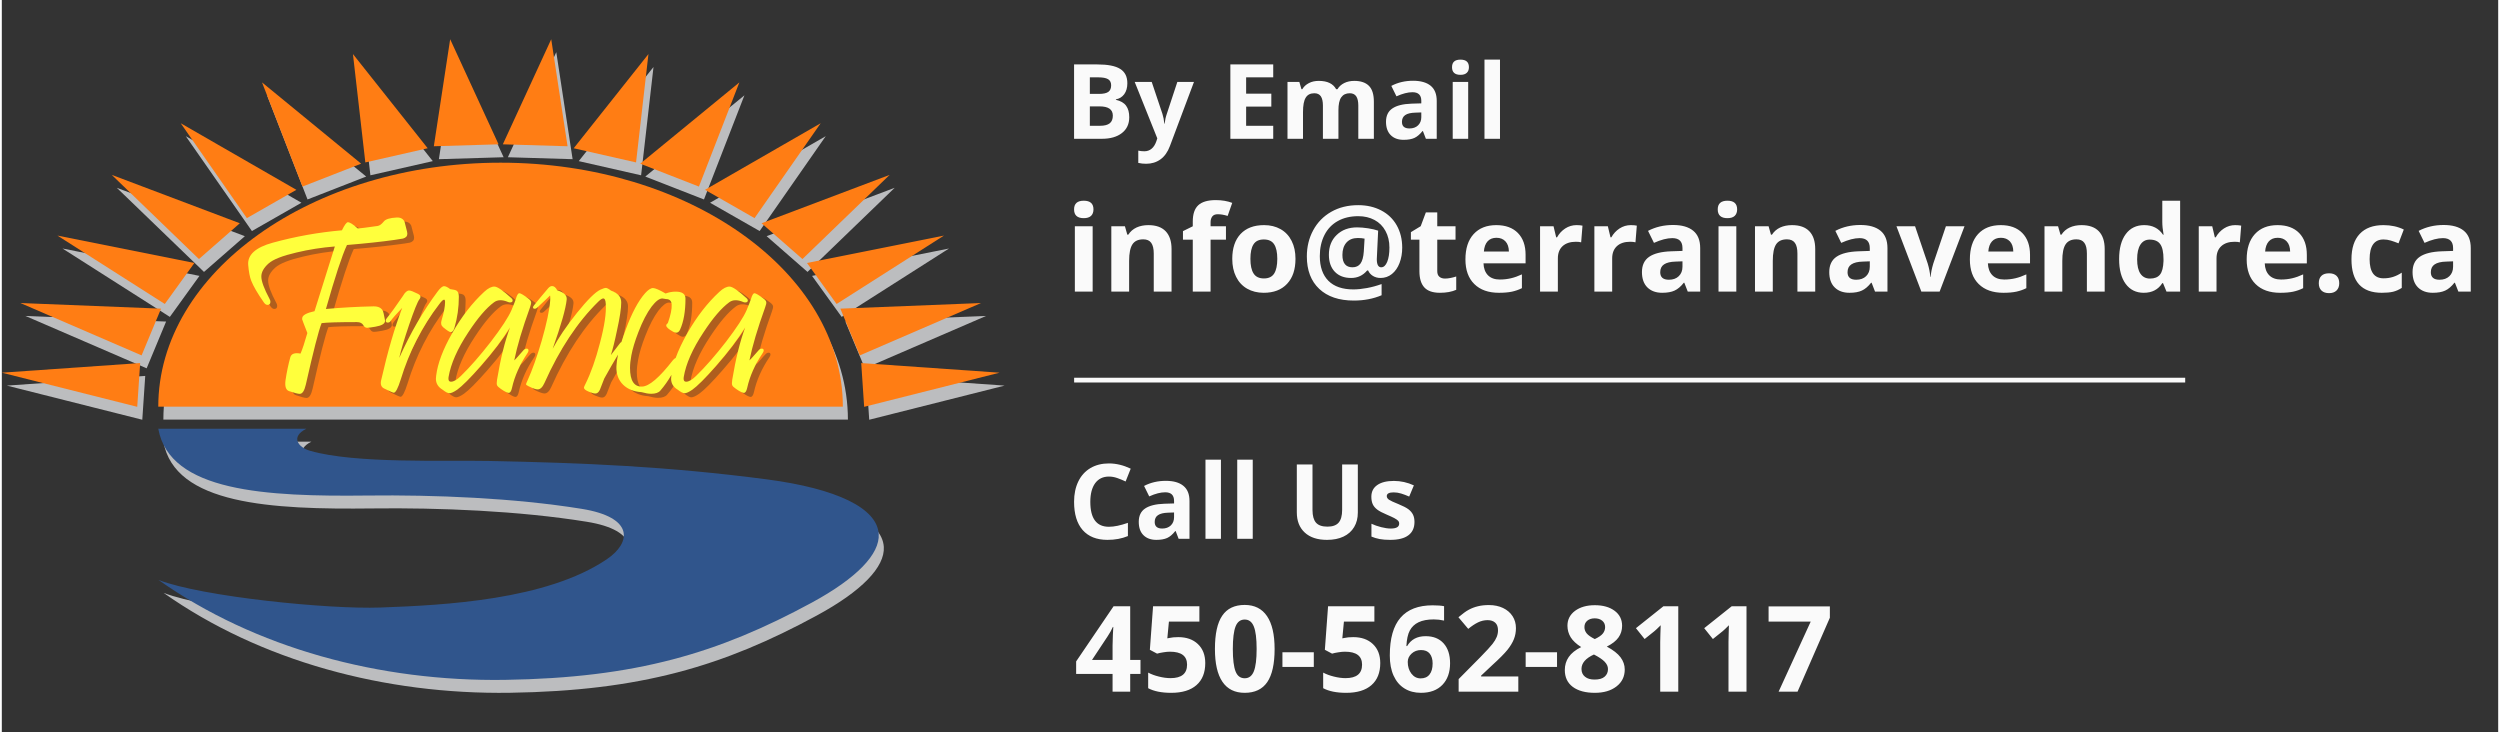 <?xml version="1.0" encoding="UTF-8"?>
<!DOCTYPE svg PUBLIC "-//W3C//DTD SVG 1.1//EN" "http://www.w3.org/Graphics/SVG/1.1/DTD/svg11.dtd">
<!-- Creator: CorelDRAW 2018 (64-Bit) -->
<svg xmlns="http://www.w3.org/2000/svg" xml:space="preserve" width="683px" height="200px" version="1.1" shape-rendering="geometricPrecision" text-rendering="geometricPrecision" image-rendering="optimizeQuality" fill-rule="evenodd" clip-rule="evenodd"
viewBox="0 0 577.73 169.42"
 xmlns:xlink="http://www.w3.org/1999/xlink">
 <rect x="0" y="0" width="577.73" height="169.42" fill="#333333" stroke="none"/>
 <g id="Layer_x0020_1">
  <g id="_1513866368">
   <path fill="#BCBDBF" d="M200.74 97.14l-0.68 -10.14 32.02 2.24 -31.34 7.9zm-1.01 -11.9l-4.5 -10.82 32.56 -1.3 -28.06 12.12zm-5.37 -11.9l-6.85 -9.49 31.7 -6.34 -24.85 15.83zm-7.9 -10.41l-9.46 -8.27 29.64 -11.2 -20.18 19.47zm-11.08 -9.46l-11.47 -6.55 26.77 -15.41 -15.3 21.96zm-12.88 -7.31l-13.58 -5.3 22.94 -18.8 -9.36 24.1zm-14.55 -5.59l-14.43 -3.28 17.3 -21.79 -2.87 25.07zm-15.85 -3.73l-14.98 -0.45 11.2 -24.32 3.78 24.77zm-99.59 60.3l0.68 -10.14 -32.02 2.24 31.34 7.9zm1.01 -11.9l4.5 -10.82 -32.56 -1.3 28.06 12.12zm5.37 -11.9l6.85 -9.49 -31.7 -6.34 24.85 15.83zm7.9 -10.41l9.46 -8.27 -29.64 -11.2 20.18 19.47zm11.09 -9.46l11.46 -6.55 -26.77 -15.41 15.31 21.96zm12.87 -7.31l13.58 -5.3 -22.94 -18.8 9.36 24.1zm14.55 -5.59l14.44 -3.28 -17.31 -21.79 2.87 25.07zm15.85 -3.73l14.98 -0.45 -11.2 -24.32 -3.78 24.77zm15.45 3.8c43.63,0 79.21,25.36 79.21,56.47l-158.42 0c0,-31.11 35.58,-56.47 79.21,-56.47zm-44.94 61.57l-34.27 0c2.61,14.58 24.93,15.74 48.4,15.46 15.45,-0.19 33.89,0.55 49.57,3.08 12.24,1.97 11.49,7.84 5.82,11.67 -13.94,9.42 -37.53,10.62 -52.41,11.17 -11.97,0.44 -41.26,-2.51 -51.33,-6.38 22.36,15.79 51.21,23.56 80.18,23.12 30.29,-0.46 49.43,-6.17 71.03,-17.9 10.39,-5.64 15.75,-11.21 15.47,-15.86 -0.37,-5.98 -9.71,-10.52 -25.89,-12.64 -23.08,-3.03 -42.35,-3.81 -64.21,-4.26 -10.17,-0.22 -31.12,0.65 -41.51,-2.35 -2.76,-0.8 -4.61,-3.24 -0.85,-5.11z"/>
   <path fill="#FF7D14" d="M115.43 37.65c43.62,0 79.21,25.37 79.21,56.47l-158.43 0c0,-31.1 35.59,-56.47 79.22,-56.47z"/>
   <path fill="#30558C" d="M70.49 99.22l-34.28 0c2.62,14.59 24.94,15.74 48.41,15.46 15.45,-0.18 33.89,0.55 49.57,3.08 12.24,1.97 11.49,7.84 5.82,11.67 -13.94,9.43 -37.53,10.63 -52.41,11.17 -11.97,0.44 -41.26,-2.5 -51.33,-6.38 22.36,15.79 51.21,23.56 80.18,23.12 30.29,-0.46 49.42,-6.17 71.03,-17.89 10.39,-5.65 15.75,-11.22 15.46,-15.87 -0.36,-5.98 -9.7,-10.51 -25.88,-12.64 -23.08,-3.02 -42.35,-3.81 -64.22,-4.26 -10.16,-0.21 -31.11,0.66 -41.5,-2.35 -2.76,-0.79 -4.61,-3.24 -0.85,-5.11z"/>
   <path fill="#FF7D14" d="M199.57 94.15l-0.68 -10.13 32.02 2.23 -31.34 7.9zm-1.01 -11.9l-4.5 -10.82 32.56 -1.3 -28.06 12.12zm-5.37 -11.9l-6.85 -9.49 31.7 -6.34 -24.85 15.83zm-7.9 -10.4l-9.46 -8.28 29.64 -11.2 -20.18 19.48zm-11.09 -9.47l-11.46 -6.55 26.77 -15.41 -15.31 21.96zm-12.87 -7.3l-13.58 -5.3 22.94 -18.81 -9.36 24.11zm-14.55 -5.59l-14.43 -3.28 17.3 -21.8 -2.87 25.08zm-15.85 -3.74l-14.98 -0.45 11.2 -24.32 3.78 24.77zm-99.59 60.3l0.68 -10.13 -32.02 2.23 31.34 7.9zm1.01 -11.9l4.5 -10.82 -32.56 -1.3 28.06 12.12zm5.37 -11.9l6.85 -9.49 -31.7 -6.34 24.85 15.83zm7.9 -10.4l9.46 -8.28 -29.64 -11.2 20.18 19.48zm11.09 -9.47l11.46 -6.55 -26.77 -15.41 15.31 21.96zm12.87 -7.3l13.58 -5.3 -22.94 -18.81 9.36 24.11zm14.55 -5.59l14.43 -3.28 -17.3 -21.8 2.87 25.08zm15.85 -3.74l14.98 -0.45 -11.2 -24.32 -3.78 24.77z"/>
   <path fill="#AE5E1E" d="M123.8 72.07c-1.76,4.88 -2.97,8.97 -3.64,12.28 0.29,-0.27 0.67,-0.68 1.14,-1.23 0.47,-0.56 0.75,-0.88 0.87,-0.98 0.26,-0.34 0.56,-0.52 0.86,-0.52 0.28,0 0.43,0.15 0.43,0.43 0,0.18 -0.08,0.37 -0.23,0.61 -1.8,2.65 -2.99,5.34 -3.59,8.06 -0.16,0.76 -0.43,1.14 -0.77,1.14 -0.32,0 -0.93,-0.3 -1.8,-0.91 -0.52,-0.35 -0.81,-0.64 -0.89,-0.86 -0.1,-0.22 -0.1,-0.64 0,-1.26 0.8,-4.86 1.8,-8.89 3,-12.11 -1.66,2.7 -3.92,5.68 -6.79,8.94 -2.51,2.86 -4.31,4.67 -5.43,5.46 -0.8,0.56 -1.41,0.83 -1.83,0.83 -0.34,0 -0.87,-0.27 -1.57,-0.83 -1.02,-0.61 -1.53,-1.45 -1.53,-2.53 0,-0.2 0.02,-0.45 0.06,-0.71 0.34,-2.83 1.58,-6.12 3.73,-9.88 2.14,-3.76 4.6,-6.93 7.37,-9.51 0.9,-0.84 1.7,-1.25 2.41,-1.23 0.68,0.04 2,0.94 3.94,2.72 0.16,0.16 0.25,0.31 0.25,0.49 0,0.3 -0.21,0.46 -0.61,0.46 -0.14,0 -0.29,-0.03 -0.43,-0.09 -1.35,-0.58 -2.45,-0.56 -3.27,0.06 -1.79,1.31 -3.78,3.64 -5.96,6.97 -2.53,3.82 -4.04,7.26 -4.56,10.32 -0.02,0.14 -0.03,0.26 -0.03,0.37 0,0.48 0.19,0.73 0.58,0.73 0.64,0 1.42,-0.45 2.32,-1.35 2.14,-2.09 4.43,-4.71 6.88,-7.87 2.5,-3.27 4.11,-5.73 4.83,-7.4 0.5,-1.22 0.84,-2.08 0.99,-2.57 0.25,-0.86 0.52,-1.3 0.81,-1.3 0.28,0 0.96,0.4 2,1.18 0.44,0.32 0.69,0.62 0.72,0.89 0.04,0.23 -0.04,0.63 -0.26,1.2zm54.43 0c-1.76,4.88 -2.98,8.97 -3.64,12.28 0.28,-0.27 0.66,-0.68 1.13,-1.23 0.47,-0.56 0.76,-0.88 0.88,-0.98 0.26,-0.34 0.55,-0.52 0.86,-0.52 0.28,0 0.43,0.15 0.43,0.43 0,0.18 -0.08,0.37 -0.24,0.61 -1.79,2.65 -2.98,5.34 -3.58,8.06 -0.17,0.76 -0.43,1.14 -0.77,1.14 -0.33,0 -0.93,-0.3 -1.81,-0.91 -0.51,-0.35 -0.81,-0.64 -0.89,-0.86 -0.09,-0.22 -0.09,-0.64 0,-1.26 0.81,-4.86 1.81,-8.89 3.01,-12.11 -1.66,2.7 -3.93,5.68 -6.8,8.94 -2.5,2.86 -4.3,4.67 -5.42,5.46 -0.8,0.56 -1.41,0.83 -1.83,0.83 -0.34,0 -0.87,-0.27 -1.58,-0.83 -1.01,-0.61 -1.52,-1.45 -1.52,-2.53 0,-0.2 0.02,-0.45 0.06,-0.71 0,-0.06 0.01,-0.12 0.02,-0.19 -0.75,1.32 -1.61,2.54 -2.58,3.66 -0.4,0.47 -1.11,0.72 -2.12,0.72 -0.61,0 -1.36,-0.13 -2.24,-0.38 -1.76,-0.11 -3.16,-0.68 -4.22,-1.69 -1.12,-1.09 -1.65,-2.52 -1.57,-4.28 0.03,-0.78 0.15,-1.69 0.37,-2.71 -0.91,1.5 -1.97,3.34 -3.18,5.52 -0.35,0.86 -0.69,1.73 -1.01,2.59 -0.27,0.59 -0.62,0.89 -1.06,0.89 -0.34,0 -0.85,-0.15 -1.53,-0.43 -0.74,-0.31 -1.11,-0.61 -1.11,-0.92 0,-0.13 0.12,-0.43 0.37,-0.89 1.24,-2.52 2.36,-5.67 3.33,-9.43 1.06,-3.97 1.5,-6.98 1.35,-9.07 -0.04,-0.84 -0.24,-1.26 -0.58,-1.26 -0.24,0 -0.62,0.23 -1.11,0.71 -4.82,4.71 -8.99,11 -12.51,18.88 -0.44,0.97 -0.96,1.46 -1.55,1.46 -0.42,0 -1.12,-0.24 -2.09,-0.72 -0.39,-0.17 -0.59,-0.33 -0.61,-0.49 0,-0.07 0.11,-0.34 0.32,-0.8 1.11,-2.43 2.21,-5.5 3.3,-9.23 1.16,-4.03 1.83,-7.19 1.97,-9.44 0.04,-0.68 0.02,-1.04 -0.05,-1.04 -0.02,0 -0.29,0.27 -0.81,0.79 -0.51,0.51 -1.23,1.18 -2.14,2 -0.18,0.17 -0.36,0.26 -0.58,0.26 -0.26,0 -0.4,-0.11 -0.4,-0.32 0,-0.15 0.1,-0.32 0.28,-0.51 0.83,-1.05 1.91,-2.36 3.24,-3.93 0.3,-0.32 0.59,-0.49 0.9,-0.49 0.46,0 0.86,0.33 1.2,1 1.56,0.46 2.28,1.17 2.18,2.12 -0.21,2.11 -1.29,5.91 -3.24,11.39 1.28,-2.47 3.14,-5.22 5.59,-8.27 2.45,-3.05 4.27,-4.85 5.46,-5.41 0.58,-0.26 1,-0.4 1.26,-0.4 0.24,0 0.64,0.21 1.2,0.63 1.59,0.56 2.37,1.48 2.35,2.76 0,1.33 -0.32,3.48 -0.98,6.45 -0.51,2.45 -0.99,4.35 -1.43,5.71 0.56,-0.72 1.27,-1.63 2.13,-2.76 0.1,-0.14 0.21,-0.22 0.32,-0.26 0.28,-0.88 0.6,-1.81 0.97,-2.81 1.43,-3.89 2.94,-6.72 4.51,-8.49 0.72,-0.8 1.33,-1.2 1.83,-1.2 0.5,0 1.47,0.42 2.92,1.26 0.79,-0.29 1.56,-0.43 2.32,-0.43 1.52,0 2.27,0.53 2.27,1.61 0,2.96 -0.41,5.35 -1.23,7.16 -0.34,0.75 -0.88,0.93 -1.6,0.52 -1.08,-0.59 -1.61,-1.07 -1.61,-1.46 0,-0.17 0.12,-0.36 0.37,-0.54 0.65,-1.84 0.94,-3.26 0.89,-4.28 -0.04,-0.86 -0.47,-1.28 -1.29,-1.28 -0.1,0 -0.24,-0.03 -0.43,-0.08 -0.2,-0.05 -0.34,-0.07 -0.46,-0.07 -0.67,0 -1.49,0.63 -2.47,1.89 -1.06,1.42 -2.09,3.39 -3.06,5.91 -0.81,2.09 -1.34,3.87 -1.62,5.37 -0.2,1.06 -0.31,2.04 -0.31,2.91 0,2.93 0.93,4.37 2.78,4.31 1.63,-0.04 4.01,-2.07 7.15,-6.11 0.22,-0.27 0.44,-0.44 0.63,-0.51 0.64,-1.79 1.55,-3.71 2.73,-5.78 2.14,-3.76 4.6,-6.93 7.37,-9.51 0.9,-0.84 1.7,-1.25 2.41,-1.23 0.68,0.04 1.99,0.94 3.93,2.72 0.17,0.16 0.26,0.31 0.26,0.49 0,0.3 -0.21,0.46 -0.61,0.46 -0.15,0 -0.29,-0.03 -0.43,-0.09 -1.35,-0.58 -2.45,-0.56 -3.27,0.06 -1.79,1.31 -3.78,3.64 -5.96,6.97 -2.53,3.82 -4.05,7.26 -4.57,10.32 -0.02,0.14 -0.03,0.26 -0.03,0.37 0,0.48 0.2,0.73 0.58,0.73 0.65,0 1.42,-0.45 2.32,-1.35 2.15,-2.09 4.44,-4.71 6.89,-7.87 2.5,-3.27 4.11,-5.73 4.82,-7.4 0.51,-1.22 0.84,-2.08 1,-2.57 0.25,-0.86 0.52,-1.3 0.8,-1.3 0.29,0 0.96,0.4 2.01,1.18 0.44,0.32 0.69,0.62 0.72,0.89 0.03,0.23 -0.04,0.63 -0.26,1.2zm-70.89 -2.46c0,2.5 -0.34,4.89 -1.01,7.16 -0.2,0.7 -0.5,1.04 -0.86,1.04 -0.26,0 -0.86,-0.38 -1.77,-1.14 -0.46,-0.39 -0.58,-0.93 -0.36,-1.64 0.54,-1.74 0.81,-3.14 0.81,-4.19 0,-0.36 -0.07,-0.55 -0.23,-0.55 -0.22,0 -0.6,0.35 -1.11,1.04 -3.99,5.18 -6.95,11 -8.92,17.44 -0.64,2.04 -1.18,3.06 -1.61,3.06 -0.17,0 -0.93,-0.33 -2.27,-1 -0.65,-0.32 -0.87,-0.96 -0.66,-1.9 1.51,-6.6 3.14,-12.19 4.88,-16.74 -1.42,1.49 -2.32,2.51 -2.7,3.07 -0.15,0.22 -0.36,0.34 -0.63,0.34 -0.32,0 -0.49,-0.14 -0.49,-0.43 0,-0.17 0.08,-0.36 0.24,-0.57 0.93,-1.13 2.18,-2.85 3.75,-5.17 0.48,-0.84 0.96,-1.26 1.44,-1.26 0.34,0 1.03,0.27 2.09,0.8 0.59,0.31 0.69,0.73 0.28,1.23 -0.42,0.56 -1.21,2.52 -2.37,5.89 -1.11,3.27 -1.88,5.83 -2.3,7.68 2.6,-5.79 5.56,-10.9 8.87,-15.34 0.62,-0.84 1.13,-1.26 1.51,-1.26 0.35,0 0.82,0.22 1.41,0.69 0.81,0.09 1.3,0.22 1.52,0.37 0.32,0.23 0.49,0.69 0.49,1.38zm-11.98 -15.03c0.04,0.17 0.06,0.32 0.06,0.46 0,0.55 -0.33,0.92 -1,1.12 -0.04,0.01 -0.72,0.12 -2.03,0.31 -2.97,0.42 -6.61,0.81 -10.94,1.17 -1.13,2.41 -2.75,7.35 -4.88,14.81 3.62,-0.33 7.28,-0.53 10.99,-0.61 1.12,-0.02 1.85,0.34 2.21,1.07 0.08,0.14 0.22,0.78 0.43,1.89 0.04,0.15 0.06,0.28 0.06,0.4 0,0.65 -0.74,1.09 -2.24,1.35 -1.07,0.19 -1.71,0.27 -1.92,0.25 -0.36,-0.02 -0.64,-0.19 -0.83,-0.54 -0.27,-0.51 -0.78,-0.78 -1.52,-0.78 -4.17,0 -6.89,0.08 -8.17,0.24 -0.7,1.76 -1.91,6.5 -3.65,14.22 -0.33,1.44 -0.79,2.16 -1.41,2.16 -0.4,0 -1.22,-0.22 -2.46,-0.64 -0.75,-0.25 -1.02,-1.09 -0.84,-2.53 0.28,-1.83 0.65,-3.61 1.12,-5.32 0.24,-0.81 1.02,-1.09 2.36,-0.83 0.44,-1 0.96,-2.59 1.58,-4.77 -0.81,-2.07 -1.21,-3.13 -1.21,-3.18 0,-0.12 0.01,-0.23 0.03,-0.35 0.11,-0.63 1.06,-1.13 2.84,-1.51 0.1,-0.34 1.66,-5.32 4.7,-14.98 -3.02,0.23 -5.97,0.69 -8.86,1.38 -3.27,0.76 -5.43,1.61 -6.48,2.55 -1.11,0.99 -1.67,2 -1.67,3.01 0,1.09 0.63,2.81 1.89,5.17 0.14,0.22 0.21,0.46 0.21,0.68 0,0.48 -0.23,0.72 -0.67,0.72 -0.3,0 -0.57,-0.18 -0.83,-0.54 -1.51,-2.17 -2.49,-3.85 -2.95,-5.05 -0.33,-0.85 -0.55,-2.06 -0.69,-3.65 -0.19,-2.35 1.71,-4.07 5.71,-5.15 5.24,-1.44 10.56,-2.4 15.97,-2.87 0.62,-1.25 1.08,-1.87 1.39,-1.87 0.44,0 1.19,0.48 2.26,1.44 0.5,0 2.04,-0.2 4.65,-0.58 0.44,-0.08 0.9,-0.41 1.38,-1.01 0.41,-0.55 1.42,-0.86 3,-0.94 0.88,-0.04 1.49,0.28 1.81,0.97 0.04,0.1 0.24,0.87 0.6,2.33z"/>
   <path fill="#FFFF3C" d="M122.24 71.13c-1.77,4.88 -2.98,8.97 -3.65,12.28 0.29,-0.27 0.67,-0.68 1.14,-1.23 0.47,-0.56 0.75,-0.88 0.87,-0.98 0.26,-0.34 0.56,-0.52 0.86,-0.52 0.29,0 0.43,0.15 0.43,0.43 0,0.18 -0.08,0.37 -0.23,0.61 -1.79,2.65 -2.99,5.34 -3.59,8.05 -0.16,0.77 -0.43,1.15 -0.77,1.15 -0.32,0 -0.93,-0.3 -1.8,-0.91 -0.52,-0.35 -0.81,-0.64 -0.89,-0.86 -0.1,-0.22 -0.1,-0.64 0,-1.27 0.8,-4.85 1.8,-8.88 3,-12.11 -1.66,2.71 -3.92,5.69 -6.79,8.95 -2.51,2.86 -4.31,4.67 -5.42,5.46 -0.81,0.55 -1.41,0.83 -1.84,0.83 -0.34,0 -0.87,-0.28 -1.57,-0.83 -1.02,-0.61 -1.53,-1.45 -1.53,-2.53 0,-0.21 0.02,-0.45 0.06,-0.71 0.34,-2.83 1.59,-6.12 3.73,-9.88 2.14,-3.76 4.6,-6.94 7.37,-9.51 0.9,-0.84 1.71,-1.25 2.41,-1.23 0.69,0.04 2,0.94 3.94,2.72 0.16,0.15 0.25,0.31 0.25,0.49 0,0.3 -0.2,0.46 -0.61,0.46 -0.14,0 -0.29,-0.03 -0.43,-0.09 -1.35,-0.58 -2.44,-0.56 -3.27,0.06 -1.79,1.31 -3.78,3.64 -5.96,6.97 -2.53,3.82 -4.04,7.26 -4.56,10.32 -0.02,0.14 -0.03,0.26 -0.03,0.37 0,0.48 0.19,0.72 0.58,0.72 0.64,0 1.42,-0.45 2.32,-1.35 2.14,-2.08 4.43,-4.71 6.88,-7.86 2.51,-3.27 4.11,-5.73 4.83,-7.4 0.51,-1.22 0.84,-2.08 1,-2.57 0.24,-0.87 0.51,-1.3 0.8,-1.3 0.28,0 0.96,0.39 2,1.18 0.45,0.32 0.69,0.61 0.72,0.89 0.04,0.22 -0.04,0.63 -0.25,1.2zm54.42 0c-1.76,4.88 -2.97,8.97 -3.64,12.28 0.28,-0.27 0.67,-0.68 1.14,-1.23 0.47,-0.56 0.75,-0.88 0.87,-0.98 0.26,-0.34 0.55,-0.52 0.86,-0.52 0.28,0 0.43,0.15 0.43,0.43 0,0.18 -0.08,0.37 -0.24,0.61 -1.79,2.65 -2.98,5.34 -3.58,8.05 -0.17,0.77 -0.43,1.15 -0.77,1.15 -0.33,0 -0.93,-0.3 -1.8,-0.91 -0.52,-0.35 -0.82,-0.64 -0.89,-0.86 -0.1,-0.22 -0.1,-0.64 0,-1.27 0.8,-4.85 1.8,-8.88 3,-12.11 -1.66,2.71 -3.93,5.69 -6.79,8.95 -2.51,2.86 -4.31,4.67 -5.43,5.46 -0.8,0.55 -1.41,0.83 -1.83,0.83 -0.34,0 -0.87,-0.28 -1.58,-0.83 -1.01,-0.61 -1.52,-1.45 -1.52,-2.53 0,-0.21 0.02,-0.45 0.06,-0.71 0,-0.07 0.01,-0.13 0.02,-0.19 -0.75,1.32 -1.61,2.54 -2.58,3.66 -0.4,0.47 -1.11,0.72 -2.12,0.72 -0.61,0 -1.35,-0.13 -2.24,-0.38 -1.76,-0.11 -3.16,-0.68 -4.22,-1.69 -1.12,-1.09 -1.65,-2.52 -1.57,-4.28 0.03,-0.78 0.15,-1.69 0.37,-2.71 -0.91,1.5 -1.97,3.34 -3.18,5.52 -0.35,0.86 -0.69,1.72 -1.01,2.59 -0.27,0.59 -0.62,0.89 -1.06,0.89 -0.34,0 -0.85,-0.15 -1.53,-0.43 -0.74,-0.31 -1.11,-0.61 -1.11,-0.92 0,-0.13 0.13,-0.44 0.37,-0.9 1.24,-2.51 2.36,-5.66 3.33,-9.42 1.06,-3.97 1.5,-6.98 1.35,-9.07 -0.04,-0.84 -0.23,-1.26 -0.58,-1.26 -0.24,0 -0.61,0.23 -1.11,0.71 -4.82,4.71 -8.99,11 -12.51,18.88 -0.44,0.97 -0.96,1.46 -1.55,1.46 -0.42,0 -1.12,-0.24 -2.09,-0.72 -0.39,-0.17 -0.59,-0.33 -0.61,-0.49 0,-0.08 0.11,-0.34 0.32,-0.8 1.11,-2.43 2.21,-5.5 3.3,-9.23 1.16,-4.04 1.83,-7.19 1.98,-9.44 0.03,-0.69 0.01,-1.04 -0.06,-1.04 -0.02,0 -0.29,0.27 -0.81,0.79 -0.51,0.5 -1.23,1.18 -2.14,2 -0.18,0.17 -0.36,0.26 -0.58,0.26 -0.26,0 -0.4,-0.11 -0.4,-0.32 0,-0.15 0.1,-0.32 0.28,-0.52 0.83,-1.04 1.91,-2.36 3.25,-3.92 0.29,-0.32 0.58,-0.49 0.89,-0.49 0.46,0 0.86,0.33 1.2,1 1.56,0.46 2.28,1.17 2.18,2.12 -0.21,2.11 -1.29,5.91 -3.24,11.39 1.29,-2.47 3.15,-5.22 5.59,-8.27 2.45,-3.05 4.27,-4.85 5.46,-5.41 0.58,-0.26 1,-0.4 1.26,-0.4 0.24,0 0.65,0.21 1.2,0.63 1.59,0.55 2.37,1.47 2.35,2.76 0,1.33 -0.32,3.48 -0.98,6.45 -0.5,2.45 -0.98,4.35 -1.42,5.71 0.55,-0.72 1.26,-1.63 2.12,-2.76 0.1,-0.14 0.21,-0.22 0.32,-0.26 0.28,-0.88 0.6,-1.81 0.97,-2.81 1.43,-3.89 2.94,-6.72 4.51,-8.49 0.72,-0.8 1.33,-1.2 1.83,-1.2 0.5,0 1.48,0.42 2.92,1.26 0.79,-0.29 1.56,-0.43 2.32,-0.43 1.52,0 2.28,0.53 2.28,1.61 0,2.96 -0.42,5.35 -1.24,7.16 -0.34,0.75 -0.88,0.92 -1.6,0.52 -1.08,-0.6 -1.61,-1.07 -1.61,-1.46 0,-0.17 0.12,-0.36 0.37,-0.54 0.65,-1.85 0.94,-3.26 0.89,-4.28 -0.04,-0.86 -0.47,-1.29 -1.29,-1.29 -0.1,0 -0.24,-0.02 -0.43,-0.07 -0.19,-0.05 -0.34,-0.07 -0.46,-0.07 -0.66,0 -1.49,0.62 -2.47,1.89 -1.06,1.42 -2.09,3.38 -3.06,5.91 -0.81,2.09 -1.34,3.87 -1.62,5.37 -0.2,1.06 -0.31,2.04 -0.31,2.91 0,2.93 0.93,4.37 2.78,4.31 1.63,-0.04 4.02,-2.07 7.15,-6.11 0.23,-0.27 0.44,-0.44 0.63,-0.51 0.64,-1.79 1.55,-3.71 2.73,-5.78 2.14,-3.76 4.6,-6.94 7.37,-9.51 0.9,-0.84 1.7,-1.25 2.41,-1.23 0.68,0.04 1.99,0.94 3.93,2.72 0.17,0.15 0.26,0.31 0.26,0.49 0,0.3 -0.21,0.46 -0.61,0.46 -0.15,0 -0.29,-0.03 -0.43,-0.09 -1.35,-0.58 -2.45,-0.56 -3.27,0.06 -1.79,1.31 -3.78,3.64 -5.96,6.97 -2.53,3.82 -4.05,7.26 -4.56,10.32 -0.02,0.14 -0.03,0.26 -0.03,0.37 0,0.48 0.19,0.72 0.57,0.72 0.65,0 1.42,-0.45 2.32,-1.35 2.15,-2.08 4.44,-4.71 6.89,-7.86 2.5,-3.27 4.11,-5.73 4.82,-7.4 0.51,-1.22 0.84,-2.08 1,-2.57 0.25,-0.87 0.52,-1.3 0.8,-1.3 0.29,0 0.96,0.39 2.01,1.18 0.44,0.32 0.69,0.61 0.72,0.89 0.04,0.22 -0.04,0.63 -0.26,1.2zm-70.89 -2.46c0,2.5 -0.34,4.89 -1.01,7.16 -0.2,0.7 -0.5,1.04 -0.86,1.04 -0.26,0 -0.86,-0.38 -1.77,-1.14 -0.46,-0.39 -0.58,-0.94 -0.35,-1.64 0.53,-1.74 0.8,-3.14 0.8,-4.19 0,-0.36 -0.07,-0.55 -0.23,-0.55 -0.22,0 -0.6,0.34 -1.11,1.04 -3.99,5.18 -6.95,10.99 -8.92,17.44 -0.64,2.04 -1.18,3.06 -1.61,3.06 -0.17,0 -0.93,-0.33 -2.27,-1 -0.64,-0.32 -0.87,-0.96 -0.65,-1.9 1.5,-6.61 3.13,-12.2 4.87,-16.74 -1.42,1.49 -2.32,2.51 -2.7,3.07 -0.15,0.22 -0.36,0.34 -0.63,0.34 -0.32,0 -0.49,-0.14 -0.49,-0.43 0,-0.17 0.08,-0.37 0.24,-0.57 0.93,-1.14 2.18,-2.85 3.75,-5.17 0.48,-0.84 0.96,-1.26 1.44,-1.26 0.34,0 1.03,0.27 2.09,0.8 0.59,0.31 0.69,0.72 0.29,1.23 -0.43,0.56 -1.22,2.52 -2.38,5.89 -1.11,3.27 -1.88,5.83 -2.3,7.68 2.6,-5.79 5.56,-10.9 8.87,-15.34 0.62,-0.84 1.13,-1.26 1.51,-1.26 0.35,0 0.82,0.22 1.41,0.68 0.81,0.1 1.31,0.23 1.52,0.38 0.32,0.23 0.49,0.69 0.49,1.38zm-11.98 -15.03c0.04,0.16 0.06,0.32 0.06,0.46 0,0.55 -0.33,0.92 -1,1.11 -0.04,0.02 -0.72,0.13 -2.03,0.32 -2.97,0.42 -6.61,0.81 -10.94,1.17 -1.13,2.41 -2.75,7.34 -4.87,14.81 3.61,-0.33 7.27,-0.53 10.98,-0.61 1.12,-0.02 1.85,0.34 2.21,1.07 0.08,0.14 0.22,0.78 0.43,1.88 0.04,0.16 0.06,0.29 0.06,0.41 0,0.65 -0.74,1.09 -2.24,1.35 -1.07,0.18 -1.71,0.27 -1.92,0.25 -0.36,-0.02 -0.63,-0.19 -0.83,-0.54 -0.27,-0.52 -0.77,-0.78 -1.52,-0.78 -4.17,0 -6.89,0.08 -8.17,0.24 -0.7,1.76 -1.91,6.5 -3.65,14.22 -0.33,1.44 -0.79,2.15 -1.41,2.15 -0.4,0 -1.22,-0.21 -2.46,-0.63 -0.75,-0.25 -1.02,-1.09 -0.83,-2.53 0.27,-1.83 0.64,-3.61 1.11,-5.32 0.24,-0.81 1.02,-1.09 2.36,-0.84 0.44,-0.99 0.96,-2.58 1.58,-4.76 -0.81,-2.07 -1.21,-3.13 -1.21,-3.19 0,-0.11 0.01,-0.22 0.03,-0.34 0.11,-0.63 1.06,-1.13 2.84,-1.52 0.1,-0.33 1.67,-5.31 4.7,-14.98 -3.01,0.24 -5.97,0.7 -8.86,1.39 -3.27,0.76 -5.43,1.61 -6.48,2.55 -1.11,0.99 -1.67,2 -1.67,3.01 0,1.09 0.63,2.81 1.89,5.17 0.14,0.22 0.21,0.46 0.21,0.68 0,0.48 -0.23,0.72 -0.67,0.72 -0.3,0 -0.57,-0.18 -0.83,-0.54 -1.51,-2.17 -2.48,-3.85 -2.94,-5.05 -0.34,-0.85 -0.56,-2.06 -0.7,-3.65 -0.19,-2.35 1.71,-4.07 5.71,-5.16 5.25,-1.44 10.56,-2.39 15.98,-2.86 0.61,-1.25 1.07,-1.87 1.38,-1.87 0.44,0 1.19,0.47 2.26,1.43 0.5,0 2.04,-0.19 4.65,-0.57 0.44,-0.08 0.9,-0.41 1.38,-1.01 0.41,-0.55 1.42,-0.86 3,-0.94 0.89,-0.04 1.49,0.28 1.82,0.97 0.03,0.1 0.23,0.87 0.59,2.33z"/>
  </g>
  <path fill="#FAFAFA" fill-rule="nonzero" d="M248.15 48.46c0,-1.34 0.75,-2.01 2.24,-2.01 1.5,0 2.25,0.67 2.25,2.01 0,0.64 -0.19,1.14 -0.56,1.5 -0.38,0.35 -0.94,0.53 -1.69,0.53 -1.49,0 -2.24,-0.68 -2.24,-2.03zm4.3 19.02l-4.12 0 0 -15.11 4.12 0 0 15.11zm18.26 0l-4.12 0 0 -8.82c0,-1.09 -0.2,-1.91 -0.58,-2.45 -0.39,-0.55 -1,-0.82 -1.85,-0.82 -1.15,0 -1.99,0.38 -2.5,1.15 -0.51,0.77 -0.77,2.05 -0.77,3.84l0 7.1 -4.12 0 0 -15.11 3.15 0 0.55 1.94 0.23 0c0.46,-0.73 1.1,-1.28 1.9,-1.66 0.81,-0.37 1.72,-0.55 2.75,-0.55 1.75,0 3.09,0.47 4,1.42 0.9,0.95 1.36,2.32 1.36,4.12l0 9.84zm12.59 -12.01l-3.56 0 0 12.01 -4.12 0 0 -12.01 -2.27 0 0 -1.98 2.27 -1.12 0 -1.1c0,-1.72 0.42,-2.98 1.27,-3.77 0.85,-0.79 2.2,-1.19 4.06,-1.19 1.43,0 2.69,0.22 3.8,0.64l-1.06 3.02c-0.82,-0.26 -1.59,-0.39 -2.29,-0.39 -0.58,0 -1.01,0.17 -1.27,0.52 -0.26,0.35 -0.39,0.79 -0.39,1.33l0 0.94 3.56 0 0 3.1zm5.66 4.43c0,1.5 0.24,2.63 0.73,3.39 0.49,0.77 1.29,1.15 2.4,1.15 1.1,0 1.89,-0.38 2.37,-1.14 0.48,-0.76 0.72,-1.9 0.72,-3.4 0,-1.49 -0.24,-2.61 -0.73,-3.36 -0.48,-0.75 -1.28,-1.12 -2.39,-1.12 -1.1,0 -1.89,0.37 -2.37,1.11 -0.49,0.75 -0.73,1.87 -0.73,3.37zm10.43 0.01c0,2.46 -0.64,4.38 -1.94,5.77 -1.29,1.39 -3.1,2.08 -5.42,2.08 -1.44,0 -2.72,-0.32 -3.83,-0.95 -1.11,-0.64 -1.96,-1.55 -2.55,-2.74 -0.6,-1.19 -0.89,-2.58 -0.89,-4.16 0,-2.47 0.64,-4.39 1.92,-5.76 1.3,-1.37 3.1,-2.05 5.44,-2.05 1.44,0 2.72,0.31 3.83,0.94 1.11,0.63 1.96,1.54 2.55,2.72 0.6,1.18 0.89,2.56 0.89,4.15zm24.7 -2.59c0,1.29 -0.21,2.48 -0.62,3.56 -0.41,1.07 -1,1.92 -1.76,2.53 -0.76,0.61 -1.63,0.92 -2.64,0.92 -0.66,0 -1.25,-0.16 -1.77,-0.48 -0.51,-0.32 -0.88,-0.74 -1.1,-1.26l-0.22 0c-0.97,1.16 -2.21,1.74 -3.71,1.74 -1.6,0 -2.86,-0.48 -3.78,-1.44 -0.91,-0.96 -1.37,-2.27 -1.37,-3.93 0,-1.91 0.6,-3.44 1.81,-4.59 1.21,-1.17 2.78,-1.75 4.73,-1.75 0.77,0 1.62,0.08 2.56,0.22 0.93,0.15 1.7,0.33 2.3,0.54l-0.31 6.6c0,1.25 0.34,1.88 1.03,1.88 0.57,0 1.03,-0.42 1.38,-1.27 0.34,-0.84 0.51,-1.94 0.51,-3.3 0,-1.45 -0.3,-2.73 -0.91,-3.84 -0.6,-1.11 -1.45,-1.96 -2.54,-2.54 -1.1,-0.59 -2.35,-0.88 -3.75,-0.88 -1.82,0 -3.4,0.37 -4.74,1.12 -1.35,0.75 -2.38,1.83 -3.09,3.23 -0.72,1.42 -1.08,3.04 -1.08,4.89 0,2.48 0.67,4.39 1.99,5.72 1.33,1.33 3.26,1.99 5.78,1.99 0.96,0 2,-0.11 3.15,-0.32 1.14,-0.21 2.27,-0.52 3.38,-0.92l0 2.59c-1.93,0.82 -4.07,1.23 -6.42,1.23 -3.42,0 -6.09,-0.9 -8.01,-2.7 -1.91,-1.8 -2.87,-4.31 -2.87,-7.51 0,-2.23 0.49,-4.25 1.47,-6.06 0.98,-1.82 2.37,-3.24 4.17,-4.27 1.81,-1.03 3.89,-1.54 6.24,-1.54 1.98,0 3.75,0.4 5.31,1.21 1.56,0.81 2.76,1.96 3.61,3.46 0.84,1.49 1.27,3.22 1.27,5.17zm-13.84 1.69c0,1.9 0.78,2.85 2.33,2.85 0.81,0 1.43,-0.29 1.85,-0.86 0.42,-0.57 0.68,-1.5 0.77,-2.79l0.18 -2.98c-0.47,-0.1 -0.98,-0.15 -1.56,-0.15 -1.13,0 -2,0.35 -2.63,1.05 -0.62,0.7 -0.94,1.66 -0.94,2.88zm23.74 5.46c0.72,0 1.59,-0.16 2.6,-0.48l0 3.08c-1.03,0.46 -2.29,0.69 -3.78,0.69 -1.66,0 -2.85,-0.42 -3.61,-1.25 -0.75,-0.83 -1.13,-2.08 -1.13,-3.75l0 -7.29 -1.97 0 0 -1.74 2.27 -1.38 1.19 -3.19 2.64 0 0 3.21 4.23 0 0 3.1 -4.23 0 0 7.28c0,0.59 0.16,1.02 0.49,1.3 0.33,0.28 0.76,0.42 1.3,0.42zm11.91 -9.44c-0.88,0 -1.56,0.28 -2.06,0.83 -0.49,0.55 -0.78,1.34 -0.85,2.35l5.79 0c-0.02,-1.01 -0.28,-1.8 -0.8,-2.35 -0.51,-0.55 -1.21,-0.83 -2.08,-0.83zm0.58 12.73c-2.43,0 -4.34,-0.67 -5.7,-2.02 -1.37,-1.34 -2.06,-3.24 -2.06,-5.7 0,-2.53 0.63,-4.48 1.9,-5.87 1.27,-1.38 3.01,-2.07 5.25,-2.07 2.14,0 3.8,0.61 4.99,1.82 1.19,1.22 1.78,2.89 1.78,5.04l0 1.99 -9.74 0c0.04,1.17 0.39,2.09 1.03,2.75 0.65,0.66 1.57,0.99 2.74,0.99 0.91,0 1.77,-0.1 2.58,-0.29 0.81,-0.19 1.66,-0.49 2.54,-0.9l0 3.19c-0.72,0.36 -1.49,0.63 -2.31,0.81 -0.82,0.17 -1.82,0.26 -3,0.26zm17.94 -15.66c0.56,0 1.02,0.04 1.39,0.12l-0.31 3.86c-0.33,-0.09 -0.74,-0.13 -1.22,-0.13 -1.31,0 -2.33,0.34 -3.07,1.01 -0.73,0.68 -1.1,1.62 -1.1,2.84l0 7.68 -4.12 0 0 -15.11 3.12 0 0.61 2.55 0.2 0c0.47,-0.84 1.1,-1.53 1.9,-2.05 0.79,-0.51 1.66,-0.77 2.6,-0.77zm12.57 0c0.55,0 1.02,0.04 1.39,0.12l-0.31 3.86c-0.34,-0.09 -0.74,-0.13 -1.22,-0.13 -1.31,0 -2.34,0.34 -3.07,1.01 -0.73,0.68 -1.1,1.62 -1.1,2.84l0 7.68 -4.12 0 0 -15.11 3.12 0 0.61 2.55 0.2 0c0.47,-0.84 1.1,-1.53 1.9,-2.05 0.79,-0.51 1.66,-0.77 2.6,-0.77zm13.18 15.38l-0.8 -2.05 -0.11 0c-0.69,0.88 -1.41,1.49 -2.14,1.82 -0.73,0.34 -1.69,0.51 -2.87,0.51 -1.45,0 -2.59,-0.42 -3.43,-1.25 -0.83,-0.83 -1.25,-2.01 -1.25,-3.54 0,-1.6 0.57,-2.79 1.69,-3.55 1.12,-0.76 2.81,-1.18 5.07,-1.26l2.62 -0.09 0 -0.66c0,-1.53 -0.78,-2.3 -2.35,-2.3 -1.21,0 -2.63,0.37 -4.25,1.1l-1.37 -2.78c1.74,-0.91 3.67,-1.36 5.78,-1.36 2.03,0 3.58,0.44 4.66,1.32 1.09,0.88 1.63,2.23 1.63,4.03l0 10.06 -2.88 0zm-1.22 -7l-1.59 0.06c-1.2,0.03 -2.09,0.25 -2.68,0.65 -0.59,0.39 -0.88,1 -0.88,1.81 0,1.16 0.67,1.74 2,1.74 0.96,0 1.72,-0.27 2.29,-0.82 0.57,-0.55 0.86,-1.28 0.86,-2.19l0 -1.25zm8.16 -12.02c0,-1.34 0.75,-2.01 2.25,-2.01 1.49,0 2.24,0.67 2.24,2.01 0,0.64 -0.19,1.14 -0.56,1.5 -0.37,0.35 -0.94,0.53 -1.68,0.53 -1.5,0 -2.25,-0.68 -2.25,-2.03zm4.3 19.02l-4.12 0 0 -15.11 4.12 0 0 15.11zm18.26 0l-4.12 0 0 -8.82c0,-1.09 -0.19,-1.91 -0.58,-2.45 -0.39,-0.55 -1,-0.82 -1.85,-0.82 -1.15,0 -1.98,0.38 -2.5,1.15 -0.51,0.77 -0.77,2.05 -0.77,3.84l0 7.1 -4.12 0 0 -15.11 3.15 0 0.55 1.94 0.23 0c0.47,-0.73 1.1,-1.28 1.9,-1.66 0.81,-0.37 1.72,-0.55 2.75,-0.55 1.76,0 3.09,0.47 4,1.42 0.91,0.95 1.36,2.32 1.36,4.12l0 9.84zm13.84 0l-0.79 -2.05 -0.11 0c-0.7,0.88 -1.41,1.49 -2.15,1.82 -0.73,0.34 -1.68,0.51 -2.86,0.51 -1.46,0 -2.6,-0.42 -3.43,-1.25 -0.84,-0.83 -1.25,-2.01 -1.25,-3.54 0,-1.6 0.56,-2.79 1.68,-3.55 1.12,-0.76 2.82,-1.18 5.08,-1.26l2.62 -0.09 0 -0.66c0,-1.53 -0.79,-2.3 -2.36,-2.3 -1.2,0 -2.62,0.37 -4.25,1.1l-1.36 -2.78c1.73,-0.91 3.66,-1.36 5.78,-1.36 2.02,0 3.58,0.44 4.66,1.32 1.08,0.88 1.62,2.23 1.62,4.03l0 10.06 -2.88 0zm-1.21 -7l-1.6 0.06c-1.19,0.03 -2.09,0.25 -2.67,0.65 -0.59,0.39 -0.88,1 -0.88,1.81 0,1.16 0.67,1.74 2,1.74 0.96,0 1.72,-0.27 2.29,-0.82 0.57,-0.55 0.86,-1.28 0.86,-2.19l0 -1.25zm11.93 7l-5.76 -15.11 4.31 0 2.92 8.61c0.33,1.09 0.53,2.13 0.61,3.1l0.08 0c0.05,-0.87 0.25,-1.9 0.61,-3.1l2.91 -8.61 4.31 0 -5.76 15.11 -4.23 0zm18.41 -12.45c-0.88,0 -1.56,0.28 -2.06,0.83 -0.5,0.55 -0.78,1.34 -0.85,2.35l5.78 0c-0.01,-1.01 -0.28,-1.8 -0.79,-2.35 -0.52,-0.55 -1.21,-0.83 -2.08,-0.83zm0.58 12.73c-2.44,0 -4.34,-0.67 -5.71,-2.02 -1.37,-1.34 -2.05,-3.24 -2.05,-5.7 0,-2.53 0.63,-4.48 1.89,-5.87 1.27,-1.38 3.02,-2.07 5.26,-2.07 2.13,0 3.79,0.61 4.98,1.82 1.19,1.22 1.79,2.89 1.79,5.04l0 1.99 -9.75 0c0.05,1.17 0.39,2.09 1.04,2.75 0.65,0.66 1.56,0.99 2.74,0.99 0.9,0 1.77,-0.1 2.58,-0.29 0.81,-0.19 1.65,-0.49 2.54,-0.9l0 3.19c-0.72,0.36 -1.49,0.63 -2.32,0.81 -0.81,0.17 -1.81,0.26 -2.99,0.26zm23.44 -0.28l-4.12 0 0 -8.82c0,-1.09 -0.19,-1.91 -0.58,-2.45 -0.39,-0.55 -1,-0.82 -1.85,-0.82 -1.15,0 -1.98,0.38 -2.49,1.15 -0.52,0.77 -0.77,2.05 -0.77,3.84l0 7.1 -4.12 0 0 -15.11 3.14 0 0.56 1.94 0.23 0c0.46,-0.73 1.09,-1.28 1.9,-1.66 0.8,-0.37 1.72,-0.55 2.74,-0.55 1.76,0 3.09,0.47 4,1.42 0.91,0.95 1.36,2.32 1.36,4.12l0 9.84zm9.04 0.28c-1.78,0 -3.17,-0.69 -4.19,-2.07 -1.01,-1.38 -1.51,-3.28 -1.51,-5.73 0,-2.48 0.51,-4.4 1.54,-5.79 1.03,-1.38 2.45,-2.07 4.27,-2.07 1.9,0 3.35,0.73 4.35,2.22l0.13 0c-0.2,-1.13 -0.3,-2.14 -0.3,-3.03l0 -4.84 4.13 0 0 21.03 -3.16 0 -0.8 -1.95 -0.17 0c-0.95,1.49 -2.37,2.23 -4.29,2.23zm1.44 -3.29c1.06,0 1.83,-0.31 2.32,-0.92 0.49,-0.61 0.76,-1.65 0.81,-3.12l0 -0.45c0,-1.62 -0.25,-2.78 -0.76,-3.48 -0.49,-0.7 -1.31,-1.05 -2.44,-1.05 -0.91,0 -1.63,0.38 -2.14,1.16 -0.51,0.78 -0.76,1.92 -0.76,3.4 0,1.49 0.26,2.6 0.77,3.34 0.51,0.74 1.25,1.12 2.2,1.12zm19.71 -12.37c0.56,0 1.03,0.04 1.4,0.12l-0.31 3.86c-0.34,-0.09 -0.74,-0.13 -1.22,-0.13 -1.32,0 -2.34,0.34 -3.07,1.01 -0.74,0.68 -1.11,1.62 -1.11,2.84l0 7.68 -4.11 0 0 -15.11 3.12 0 0.6 2.55 0.21 0c0.47,-0.84 1.1,-1.53 1.9,-2.05 0.79,-0.51 1.66,-0.77 2.59,-0.77zm9.85 2.93c-0.88,0 -1.56,0.28 -2.06,0.83 -0.49,0.55 -0.78,1.34 -0.85,2.35l5.79 0c-0.02,-1.01 -0.28,-1.8 -0.8,-2.35 -0.51,-0.55 -1.21,-0.83 -2.08,-0.83zm0.58 12.73c-2.43,0 -4.34,-0.67 -5.7,-2.02 -1.37,-1.34 -2.06,-3.24 -2.06,-5.7 0,-2.53 0.63,-4.48 1.9,-5.87 1.27,-1.38 3.01,-2.07 5.25,-2.07 2.14,0 3.8,0.61 4.99,1.82 1.19,1.22 1.78,2.89 1.78,5.04l0 1.99 -9.74 0c0.04,1.17 0.39,2.09 1.03,2.75 0.65,0.66 1.57,0.99 2.74,0.99 0.91,0 1.77,-0.1 2.58,-0.29 0.81,-0.19 1.66,-0.49 2.54,-0.9l0 3.19c-0.72,0.36 -1.49,0.63 -2.31,0.81 -0.82,0.17 -1.82,0.26 -3,0.26zm8.93 -2.21c0,-0.76 0.2,-1.33 0.61,-1.72 0.4,-0.39 0.99,-0.58 1.77,-0.58 0.75,0 1.32,0.2 1.73,0.59 0.41,0.4 0.62,0.97 0.62,1.71 0,0.71 -0.21,1.27 -0.62,1.68 -0.42,0.41 -0.99,0.61 -1.73,0.61 -0.76,0 -1.35,-0.2 -1.76,-0.6 -0.41,-0.4 -0.62,-0.96 -0.62,-1.69zm14.6 2.21c-4.7,0 -7.04,-2.58 -7.04,-7.74 0,-2.57 0.63,-4.53 1.91,-5.89 1.28,-1.36 3.11,-2.03 5.5,-2.03 1.75,0 3.31,0.34 4.7,1.02l-1.22 3.19c-0.65,-0.26 -1.25,-0.48 -1.8,-0.64 -0.56,-0.17 -1.12,-0.25 -1.68,-0.25 -2.14,0 -3.21,1.52 -3.21,4.56 0,2.96 1.07,4.43 3.21,4.43 0.79,0 1.52,-0.1 2.2,-0.32 0.67,-0.21 1.35,-0.54 2.03,-0.99l0 3.53c-0.67,0.43 -1.34,0.72 -2.02,0.89 -0.68,0.16 -1.54,0.24 -2.58,0.24zm17.7 -0.28l-0.8 -2.05 -0.11 0c-0.7,0.88 -1.41,1.49 -2.14,1.82 -0.74,0.34 -1.69,0.51 -2.87,0.51 -1.46,0 -2.59,-0.42 -3.43,-1.25 -0.83,-0.83 -1.25,-2.01 -1.25,-3.54 0,-1.6 0.56,-2.79 1.68,-3.55 1.12,-0.76 2.82,-1.18 5.08,-1.26l2.62 -0.09 0 -0.66c0,-1.53 -0.79,-2.3 -2.35,-2.3 -1.21,0 -2.63,0.37 -4.26,1.1l-1.36 -2.78c1.74,-0.91 3.66,-1.36 5.78,-1.36 2.03,0 3.58,0.44 4.66,1.32 1.08,0.88 1.62,2.23 1.62,4.03l0 10.06 -2.87 0zm-1.22 -7l-1.59 0.06c-1.2,0.03 -2.1,0.25 -2.68,0.65 -0.59,0.39 -0.88,1 -0.88,1.81 0,1.16 0.67,1.74 2,1.74 0.96,0 1.72,-0.27 2.29,-0.82 0.57,-0.55 0.86,-1.28 0.86,-2.19l0 -1.25z"/>
  <path fill="#FAFAFA" fill-rule="nonzero" d="M263.52 155.97l-2.38 0 0 4.1 -4.08 0 0 -4.1 -8.43 0 0 -2.9 8.66 -12.76 3.85 0 0 12.42 2.38 0 0 3.24zm-6.46 -3.24l0 -3.35c0,-0.56 0.02,-1.37 0.07,-2.43 0.04,-1.07 0.08,-1.69 0.1,-1.86l-0.1 0c-0.33,0.74 -0.74,1.46 -1.21,2.17l-3.62 5.47 4.76 0zm15.19 -5.28c1.91,0 3.43,0.53 4.56,1.61 1.13,1.07 1.7,2.54 1.7,4.4 0,2.21 -0.68,3.91 -2.04,5.1 -1.36,1.19 -3.31,1.78 -5.84,1.78 -2.2,0 -3.98,-0.35 -5.33,-1.07l0 -3.61c0.71,0.38 1.54,0.69 2.49,0.92 0.95,0.24 1.84,0.36 2.69,0.36 2.55,0 3.82,-1.04 3.82,-3.13 0,-1.99 -1.32,-2.99 -3.96,-2.99 -0.47,0 -1,0.05 -1.58,0.15 -0.58,0.09 -1.04,0.19 -1.4,0.3l-1.67 -0.89 0.74 -10.07 10.72 0 0 3.54 -7.05 0 -0.37 3.88 0.48 -0.09c0.55,-0.13 1.22,-0.19 2.04,-0.19zm22.31 2.74c0,3.46 -0.57,6.01 -1.7,7.67 -1.13,1.65 -2.87,2.48 -5.22,2.48 -2.28,0 -4,-0.85 -5.16,-2.56 -1.16,-1.72 -1.73,-4.24 -1.73,-7.59 0,-3.48 0.56,-6.05 1.69,-7.7 1.12,-1.66 2.86,-2.49 5.2,-2.49 2.28,0 4,0.87 5.17,2.6 1.17,1.73 1.75,4.26 1.75,7.59zm-9.67 0c0,2.42 0.22,4.15 0.64,5.21 0.41,1.04 1.12,1.57 2.11,1.57 0.98,0 1.68,-0.53 2.11,-1.6 0.43,-1.06 0.65,-2.79 0.65,-5.18 0,-2.42 -0.22,-4.16 -0.66,-5.22 -0.43,-1.06 -1.13,-1.59 -2.1,-1.59 -0.99,0 -1.69,0.53 -2.11,1.59 -0.42,1.06 -0.64,2.8 -0.64,5.22zm11.48 4.15l0 -3.38 7.26 0 0 3.38 -7.26 0zm16.38 -6.89c1.91,0 3.43,0.53 4.56,1.61 1.13,1.07 1.7,2.54 1.7,4.4 0,2.21 -0.68,3.91 -2.04,5.1 -1.36,1.19 -3.31,1.78 -5.84,1.78 -2.2,0 -3.98,-0.35 -5.33,-1.07l0 -3.61c0.71,0.38 1.54,0.69 2.49,0.92 0.95,0.24 1.84,0.36 2.69,0.36 2.55,0 3.82,-1.04 3.82,-3.13 0,-1.99 -1.32,-2.99 -3.96,-2.99 -0.47,0 -1,0.05 -1.58,0.15 -0.58,0.09 -1.04,0.19 -1.4,0.3l-1.67 -0.89 0.74 -10.07 10.72 0 0 3.54 -7.05 0 -0.37 3.88 0.48 -0.09c0.55,-0.13 1.22,-0.19 2.04,-0.19zm8.47 4.23c0,-3.91 0.82,-6.82 2.48,-8.73 1.65,-1.91 4.13,-2.86 7.43,-2.86 1.12,0 2.01,0.07 2.65,0.2l0 3.33c-0.8,-0.18 -1.6,-0.27 -2.38,-0.27 -1.44,0 -2.6,0.22 -3.51,0.65 -0.91,0.43 -1.58,1.07 -2.04,1.92 -0.45,0.84 -0.71,2.05 -0.79,3.6l0.17 0c0.9,-1.53 2.32,-2.29 4.29,-2.29 1.76,0 3.15,0.55 4.15,1.66 1,1.11 1.5,2.64 1.5,4.6 0,2.11 -0.59,3.78 -1.78,5.01 -1.19,1.23 -2.85,1.84 -4.95,1.84 -1.46,0 -2.73,-0.33 -3.82,-1.01 -1.09,-0.67 -1.93,-1.66 -2.52,-2.96 -0.59,-1.3 -0.88,-2.86 -0.88,-4.69zm7.13 5.32c0.9,0 1.59,-0.3 2.06,-0.9 0.48,-0.6 0.72,-1.45 0.72,-2.56 0,-0.96 -0.23,-1.72 -0.67,-2.27 -0.45,-0.56 -1.12,-0.83 -2.02,-0.83 -0.85,0 -1.58,0.27 -2.18,0.82 -0.59,0.55 -0.89,1.19 -0.89,1.92 0,1.07 0.28,1.97 0.84,2.71 0.57,0.74 1.28,1.11 2.14,1.11zm22.61 3.07l-13.81 0 0 -2.91 4.96 -5.01c1.47,-1.5 2.43,-2.55 2.88,-3.13 0.45,-0.58 0.77,-1.11 0.97,-1.61 0.2,-0.5 0.3,-1.01 0.3,-1.54 0,-0.79 -0.22,-1.38 -0.65,-1.77 -0.44,-0.39 -1.03,-0.58 -1.75,-0.58 -0.77,0 -1.51,0.17 -2.23,0.52 -0.73,0.36 -1.48,0.86 -2.26,1.5l-2.27 -2.69c0.97,-0.82 1.77,-1.41 2.42,-1.75 0.64,-0.34 1.33,-0.61 2.09,-0.79 0.76,-0.19 1.6,-0.28 2.54,-0.28 1.24,0 2.33,0.23 3.28,0.68 0.94,0.45 1.67,1.08 2.2,1.89 0.52,0.81 0.78,1.74 0.78,2.78 0,0.91 -0.16,1.76 -0.48,2.56 -0.32,0.8 -0.82,1.62 -1.49,2.46 -0.67,0.83 -1.85,2.03 -3.55,3.57l-2.54 2.39 0 0.19 8.61 0 0 3.52zm1.7 -5.73l0 -3.38 7.26 0 0 3.38 -7.26 0zm16 -14.28c1.9,0 3.42,0.43 4.58,1.29 1.16,0.86 1.74,2.02 1.74,3.48 0,1.01 -0.28,1.91 -0.84,2.7 -0.56,0.79 -1.46,1.49 -2.7,2.11 1.48,0.79 2.54,1.62 3.18,2.48 0.64,0.86 0.97,1.8 0.97,2.83 0,1.62 -0.64,2.93 -1.91,3.91 -1.27,0.99 -2.94,1.48 -5.02,1.48 -2.16,0 -3.86,-0.46 -5.09,-1.37 -1.23,-0.92 -1.85,-2.22 -1.85,-3.91 0,-1.13 0.3,-2.13 0.9,-3 0.6,-0.88 1.56,-1.65 2.89,-2.31 -1.13,-0.71 -1.94,-1.48 -2.44,-2.28 -0.49,-0.81 -0.74,-1.7 -0.74,-2.67 0,-1.41 0.58,-2.55 1.75,-3.43 1.18,-0.87 2.7,-1.31 4.58,-1.31zm-3.08 14.75c0,0.78 0.28,1.38 0.82,1.81 0.53,0.44 1.27,0.65 2.21,0.65 1.04,0 1.82,-0.22 2.33,-0.67 0.51,-0.44 0.77,-1.03 0.77,-1.76 0,-0.6 -0.25,-1.16 -0.77,-1.7 -0.5,-0.52 -1.33,-1.08 -2.48,-1.67 -1.92,0.88 -2.88,1.99 -2.88,3.34zm3.06 -11.71c-0.71,0 -1.29,0.19 -1.72,0.55 -0.44,0.37 -0.66,0.86 -0.66,1.47 0,0.54 0.17,1.03 0.52,1.46 0.35,0.43 0.98,0.87 1.88,1.32 0.89,-0.42 1.51,-0.84 1.86,-1.28 0.35,-0.43 0.53,-0.93 0.53,-1.5 0,-0.62 -0.23,-1.11 -0.68,-1.48 -0.45,-0.36 -1.03,-0.54 -1.73,-0.54zm19.34 16.97l-4.18 0 0 -11.44 0.04 -1.87 0.07 -2.06c-0.69,0.7 -1.18,1.15 -1.45,1.37l-2.27 1.82 -2.01 -2.51 6.36 -5.07 3.44 0 0 19.76zm15.79 0l-4.17 0 0 -11.44 0.04 -1.87 0.06 -2.06c-0.69,0.7 -1.17,1.15 -1.44,1.37l-2.27 1.82 -2.01 -2.51 6.36 -5.07 3.43 0 0 19.76zm7.43 0l7.43 -16.22 -9.75 0 0 -3.51 14.18 0 0 2.62 -7.48 17.11 -4.38 0z"/>
  <rect fill="#FAFAFA" transform="matrix(2.26806E-14 0.472 -1.533 2.23941E-14 505.295 87.42)" width="2.33" height="167.73"/>
  <rect fill="none" width="577.73" height="169.42"/>
  <path fill="#FAFAFA" fill-rule="nonzero" d="M248.15 14.91l5.36 0c2.44,0 4.21,0.34 5.31,1.04 1.11,0.69 1.66,1.8 1.66,3.32 0,1.02 -0.24,1.87 -0.72,2.53 -0.49,0.66 -1.13,1.05 -1.93,1.19l0 0.11c1.09,0.25 1.88,0.7 2.36,1.37 0.49,0.67 0.73,1.55 0.73,2.66 0,1.57 -0.57,2.79 -1.71,3.67 -1.13,0.88 -2.67,1.32 -4.62,1.32l-6.44 0 0 -17.21zm3.65 6.82l2.12 0c0.99,0 1.71,-0.15 2.15,-0.46 0.44,-0.31 0.66,-0.82 0.66,-1.52 0,-0.67 -0.24,-1.14 -0.72,-1.43 -0.48,-0.28 -1.24,-0.42 -2.29,-0.42l-1.92 0 0 3.83zm0 2.89l0 4.49 2.38 0c1.01,0 1.75,-0.2 2.23,-0.58 0.48,-0.39 0.71,-0.98 0.71,-1.77 0,-1.42 -1.02,-2.14 -3.06,-2.14l-2.26 0zm10.38 -5.66l3.94 0 2.48 7.4c0.21,0.64 0.36,1.4 0.44,2.28l0.07 0c0.08,-0.8 0.25,-1.57 0.5,-2.28l2.44 -7.4 3.85 0 -5.57 14.84c-0.51,1.37 -1.24,2.4 -2.18,3.08 -0.95,0.68 -2.05,1.02 -3.32,1.02 -0.62,0 -1.22,-0.06 -1.82,-0.2l0 -2.84c0.43,0.1 0.9,0.15 1.41,0.15 0.64,0 1.19,-0.19 1.66,-0.58 0.48,-0.39 0.85,-0.98 1.12,-1.76l0.21 -0.65 -5.23 -13.06zm32.06 13.16l-9.92 0 0 -17.21 9.92 0 0 2.99 -6.27 0 0 3.78 5.83 0 0 2.99 -5.83 0 0 4.44 6.27 0 0 3.01zm15.09 0l-3.59 0 0 -7.69c0,-0.95 -0.16,-1.66 -0.48,-2.14 -0.32,-0.47 -0.82,-0.71 -1.5,-0.71 -0.92,0 -1.59,0.34 -2,1.02 -0.42,0.67 -0.63,1.78 -0.63,3.33l0 6.19 -3.59 0 0 -13.16 2.74 0 0.49 1.68 0.2 0c0.35,-0.6 0.86,-1.07 1.53,-1.41 0.66,-0.35 1.43,-0.51 2.3,-0.51 1.96,0 3.3,0.64 4,1.92l0.31 0c0.36,-0.61 0.88,-1.08 1.56,-1.42 0.69,-0.34 1.47,-0.5 2.33,-0.5 1.49,0 2.62,0.38 3.38,1.14 0.77,0.77 1.15,1.99 1.15,3.68l0 8.58 -3.6 0 0 -7.69c0,-0.95 -0.16,-1.66 -0.48,-2.14 -0.32,-0.47 -0.82,-0.71 -1.5,-0.71 -0.88,0 -1.53,0.32 -1.97,0.94 -0.44,0.63 -0.65,1.63 -0.65,2.99l0 6.61zm20.24 0l-0.69 -1.79 -0.09 0c-0.61,0.76 -1.23,1.29 -1.87,1.59 -0.64,0.29 -1.47,0.44 -2.5,0.44 -1.27,0 -2.26,-0.36 -2.99,-1.09 -0.72,-0.72 -1.09,-1.75 -1.09,-3.08 0,-1.4 0.49,-2.43 1.47,-3.09 0.98,-0.67 2.45,-1.04 4.42,-1.11l2.28 -0.07 0 -0.58c0,-1.33 -0.68,-2 -2.05,-2 -1.05,0 -2.28,0.32 -3.7,0.95l-1.19 -2.41c1.51,-0.8 3.19,-1.19 5.04,-1.19 1.76,0 3.12,0.39 4.06,1.15 0.94,0.77 1.41,1.94 1.41,3.51l0 8.77 -2.51 0zm-1.06 -6.1l-1.38 0.05c-1.05,0.03 -1.83,0.21 -2.34,0.56 -0.51,0.35 -0.76,0.88 -0.76,1.58 0,1.02 0.58,1.52 1.74,1.52 0.83,0 1.5,-0.24 1.99,-0.72 0.5,-0.48 0.75,-1.11 0.75,-1.91l0 -1.08zm7.11 -10.47c0,-1.17 0.65,-1.75 1.96,-1.75 1.3,0 1.95,0.58 1.95,1.75 0,0.56 -0.16,0.99 -0.49,1.3 -0.32,0.31 -0.81,0.47 -1.46,0.47 -1.31,0 -1.96,-0.59 -1.96,-1.77zm3.74 16.57l-3.58 0 0 -13.16 3.58 0 0 13.16zm7.36 0l-3.59 0 0 -18.32 3.59 0 0 18.32z"/>
  <path fill="#FAFAFA" fill-rule="nonzero" d="M256.22 110.29c-1.37,0 -2.43,0.51 -3.19,1.54 -0.75,1.04 -1.12,2.47 -1.12,4.32 0,3.84 1.43,5.76 4.31,5.76 1.21,0 2.68,-0.31 4.39,-0.91l0 3.06c-1.41,0.59 -2.99,0.88 -4.73,0.88 -2.5,0 -4.41,-0.76 -5.74,-2.27 -1.33,-1.52 -1.99,-3.7 -1.99,-6.55 0,-1.78 0.33,-3.35 0.98,-4.7 0.65,-1.34 1.59,-2.37 2.8,-3.09 1.22,-0.72 2.65,-1.08 4.29,-1.08 1.68,0 3.35,0.41 5.04,1.21l-1.18 2.97c-0.64,-0.31 -1.29,-0.57 -1.94,-0.8 -0.65,-0.23 -1.29,-0.34 -1.92,-0.34zm16.13 14.41l-0.69 -1.79 -0.1 0c-0.6,0.77 -1.23,1.3 -1.86,1.59 -0.64,0.29 -1.47,0.44 -2.5,0.44 -1.27,0 -2.26,-0.36 -2.99,-1.08 -0.73,-0.72 -1.09,-1.75 -1.09,-3.09 0,-1.4 0.49,-2.43 1.47,-3.09 0.98,-0.66 2.45,-1.03 4.42,-1.1l2.28 -0.07 0 -0.58c0,-1.34 -0.68,-2 -2.05,-2 -1.05,0 -2.28,0.31 -3.7,0.95l-1.19 -2.42c1.51,-0.79 3.19,-1.18 5.04,-1.18 1.76,0 3.11,0.38 4.05,1.15 0.95,0.77 1.42,1.93 1.42,3.51l0 8.76 -2.51 0zm-1.06 -6.1l-1.39 0.05c-1.04,0.03 -1.82,0.22 -2.33,0.57 -0.51,0.34 -0.76,0.87 -0.76,1.58 0,1.01 0.58,1.52 1.74,1.52 0.83,0 1.5,-0.25 1.99,-0.72 0.5,-0.48 0.75,-1.12 0.75,-1.91l0 -1.09zm10.85 6.1l-3.58 0 0 -18.32 3.58 0 0 18.32zm7.36 0l-3.59 0 0 -18.32 3.59 0 0 18.32zm24.32 -17.21l0 11.14c0,1.27 -0.28,2.39 -0.85,3.34 -0.57,0.96 -1.39,1.7 -2.47,2.21 -1.07,0.51 -2.34,0.76 -3.81,0.76 -2.21,0 -3.93,-0.56 -5.16,-1.7 -1.22,-1.13 -1.83,-2.68 -1.83,-4.66l0 -11.09 3.63 0 0 10.54c0,1.33 0.27,2.3 0.8,2.92 0.54,0.62 1.42,0.93 2.65,0.93 1.2,0 2.06,-0.31 2.6,-0.93 0.54,-0.63 0.81,-1.61 0.81,-2.94l0 -10.52 3.63 0zm13.11 13.31c0,1.35 -0.47,2.38 -1.41,3.08 -0.93,0.71 -2.34,1.06 -4.2,1.06 -0.96,0 -1.78,-0.06 -2.45,-0.19 -0.68,-0.13 -1.31,-0.32 -1.9,-0.57l0 -2.97c0.67,0.31 1.42,0.58 2.26,0.79 0.83,0.21 1.57,0.32 2.2,0.32 1.31,0 1.96,-0.38 1.96,-1.14 0,-0.28 -0.09,-0.51 -0.26,-0.68 -0.17,-0.18 -0.47,-0.38 -0.89,-0.61 -0.43,-0.22 -0.99,-0.48 -1.7,-0.78 -1.01,-0.42 -1.76,-0.82 -2.23,-1.18 -0.47,-0.36 -0.82,-0.77 -1.04,-1.24 -0.21,-0.47 -0.32,-1.04 -0.32,-1.73 0,-1.16 0.45,-2.07 1.36,-2.7 0.91,-0.64 2.19,-0.96 3.85,-0.96 1.59,0 3.13,0.34 4.63,1.03l-1.08 2.59c-0.66,-0.29 -1.28,-0.52 -1.85,-0.7 -0.57,-0.18 -1.16,-0.27 -1.75,-0.27 -1.06,0 -1.59,0.29 -1.59,0.86 0,0.32 0.17,0.6 0.51,0.84 0.34,0.23 1.09,0.58 2.24,1.04 1.03,0.42 1.78,0.81 2.26,1.17 0.48,0.37 0.83,0.78 1.06,1.25 0.23,0.47 0.34,1.04 0.34,1.69z"/>
 </g>
</svg>
